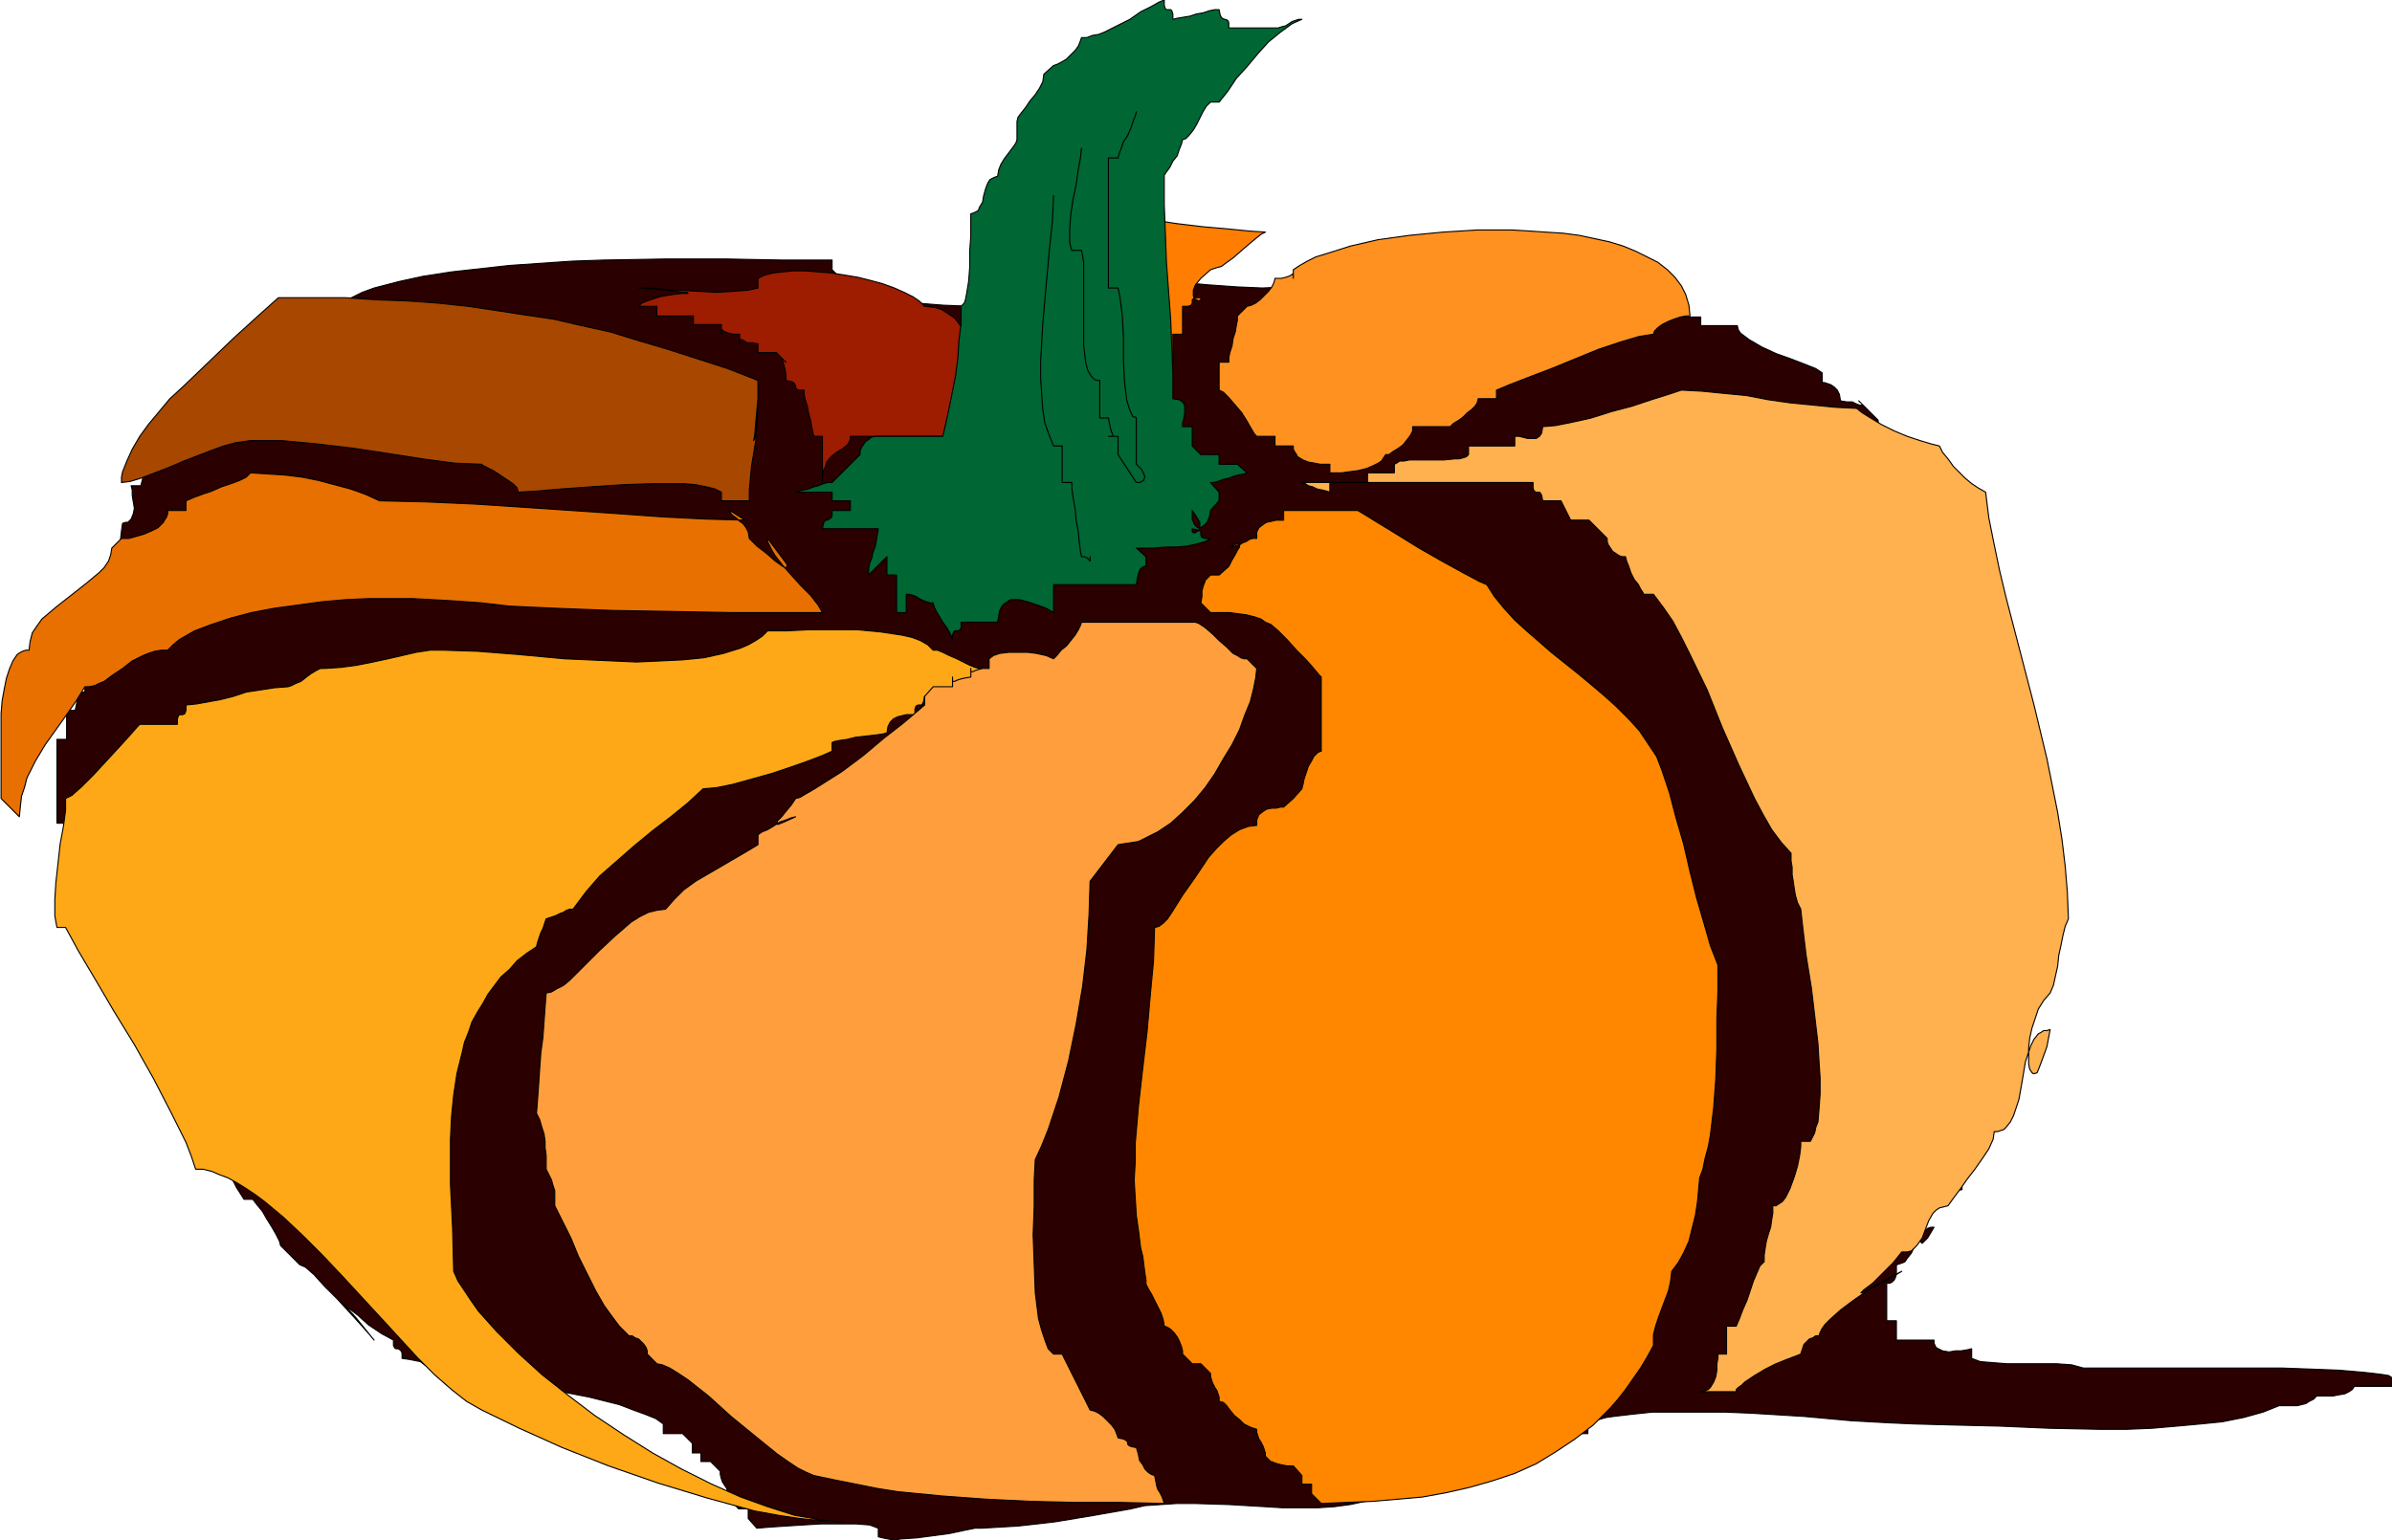 <svg xmlns="http://www.w3.org/2000/svg" fill-rule="evenodd" height="4.774in" preserveAspectRatio="none" stroke-linecap="round" viewBox="0 0 2225 1433" width="7.413in"><style>.pen0{stroke:#000;stroke-width:1;stroke-linejoin:round}.pen1{stroke:none}</style><path class="pen1" style="fill:#2b0000" d="M774 242h-46l-52-1h-57l-58 1-29 1-29 2-29 2-27 3-27 3-26 4-23 5-23 6-11 4-12 6-14 5-15 6-14 6-14 4-13 3-11 1-9 9v9h-8l-9 9-1 6-2 4-3 3-4 3-4 2-4 3-4 2-4 3-4 7-7 10-7 10-8 10-8 9-8 8-6 5-4 2-9 35h-9l1 4v5l1 6 1 6-1 5-2 5-1 1-2 2h-2l-3 1-1 7-1 9-1 9-3 10-2 10-3 9-3 8-3 8v35h-9v34h-9l2 1h2l-1 2-1 2-1 3-1 4v6h-9 4v2l-1 2-1 3-1 5-1 5h-8v27h-9v78h9l8 27 2 10 3 16 5 20 6 21 7 21 7 17 3 7 4 5 4 4 3 1-13-30-8-14-1-1-1-1-1 1v3l1 5 4 14 5 16 4 7 3 7 4 6 3 4 3 1 3 4 3 4 3 5 2 6 2 6 1 5v4l3 1 3 1 3 2 3 3 5 8 4 8 4 9 3 9 4 7 3 5h9l6 10 7 12 6 13 7 13 6 13 7 12 6 12 7 11h8l1 1 3 4 5 6 4 7 5 8 4 7 3 6 1 4 18 18 5 2 8 7 10 11 12 12 11 12 10 11 8 9 5 6-17-21-9-10-2-2 2 1 2 2 9 7 10 9 12 8 11 6v5l1 2 1 1h2l2 1 1 1 1 2v5l7 1 5 1 5 1 4 3 4 2 3 3 4 3 3 4h20l26 3 30 3 32 6 31 6 28 7 13 5 11 4 10 4 7 5v9h18l9 9v9h8v8h9l9 9v3l1 4 1 3 2 3 2 3 1 4 1 3 1 3 8 9h9v9l8 9 12-1 15-1 16-1 17-1h32l13 1 8 3v8l4 1 5 1 6 1 6-1 15-1 15-2 15-2 14-3 10-2h6l17-1 17-1 18-2 17-2 18-3 18-3 17-3 17-3 13-3 15-1 15-1h16l32 1 34 2 16 1h33l15-1 15-2 14-3 13-5 12-5v-9l6-3 6-3 8-3 8-3 18-4 20-4 21-3 19-2 18-1h15v-3l1-3 2-2 3-2 5-4 7-2 8-1 7-1h10v-9l5-2 5-2 7-2 7-1 17-2 19-2h68l24 1 49 3 44 4 36 2 23 1 37 1 42 1 46 2 48 1h24l24-1 23-2 22-2 20-2 20-4 18-5 15-6h17l4-1 4-1 3-2 4-2 3-3h15l5-1 6-1 4-2 3-2 2-3h35v-8l-3-2-6-1-8-1-9-1-23-2-26-1-27-1h-185l-11-3-14-1h-46l-13-1-12-1-8-3v-9l-4 1-6 1h-5l-6 1-6-1-4-2-2-1-1-2-1-2v-3h-35v-18h-9v-35h3l2-1 2-2 1-2 1-3v-9l3-1 3-1 2-1 2-3 4-5 3-7 4-6 3-6 3-2 2-2 3-1h3l-6 10-4 4-1 1-1-1-1-1v-2l1-6 2-8 4-7 6-7 3-1 2-2 2-3 3-3 2-4 4-2 4-2 6-1v-4l1-5 2-6 1-6 2-5 1-5 1-3 1-1h8l7-8 6-12 6-14 5-15 5-16 3-15 2-13 1-12h2l2-2 2-2 1-4 2-9 1-12v-14l-1-15-2-17-2-18-4-34-5-31-3-23-2-11 10 55 5 27 1 3-3-14-4-25-4-30-3-29-2-22-6-18-7-22-7-23-7-24-7-25-8-23-9-21-9-19h-9l-1-4-1-6-1-8-2-8-1-8-1-7-1-6-1-5h-9l-4-11-5-14-5-16-6-17-6-17-4-17-3-16-1-14-9-9-9-9 3 3 1 1h-3l-3-1-4-2h-5l-6-1-1-6-2-4-3-3-3-2-3-1-3-1h-2v-9l-6-4-10-4-13-5-14-5-13-6-12-7-4-3-4-3-2-3-1-4h-34v-8h-35v-9l-4-1-4-1h-23l-13 2-12 1-13 1h-10l-4-1-4-1v-9h-43v-9l-10-4-11-3-14-2-14-2h-34l-17 1-19 1-36 3-35 3-30 2-23 1-23-1-28-2-32-3-33-3-16-1-15-1h-29l-13 2-11 2-10 3-8 4v9l-5 3-8 2-9 2-9 1h-23l-25-1-25-2-24-2-21-2-16-1-8-9v-8l-9-9v-9z"/><path class="pen0" fill="none" d="M774 242h-46l-52-1h-57l-58 1-29 1-29 2-29 2-27 3-27 3-26 4-23 5-23 6-11 4-12 6-14 5-15 6-14 6-14 4-13 3-11 1-9 9v9h-8l-9 9-1 6-2 4-3 3-4 3-4 2-4 3-4 2-4 3-4 7-7 10-7 10-8 10-8 9-8 8-6 5-4 2-9 35h-9l1 4v5l1 6 1 6-1 5-2 5-1 1-2 2h-2l-3 1-1 7-1 9-1 9-3 10-2 10-3 9-3 8-3 8v35h-9v34h-9l2 1h2l-1 2-1 2-1 3-1 4v6h-9 4v2l-1 2-1 3-1 5-1 5h-8v27h-9v78h9l8 27 2 10 3 16 5 20 6 21 7 21 7 17 3 7 4 5 4 4 3 1-13-30-8-14-1-1-1-1-1 1v3l1 5 4 14 5 16 4 7 3 7 4 6 3 4 3 1 3 4 3 4 3 5 2 6 2 6 1 5v4l3 1 3 1 3 2 3 3 5 8 4 8 4 9 3 9 4 7 3 5h9l6 10 7 12 6 13 7 13 6 13 7 12 6 12 7 11h8l1 1 3 4 5 6 4 7 5 8 4 7 3 6 1 4 18 18 5 2 8 7 10 11 12 12 11 12 10 11 8 9 5 6-17-21-9-10-2-2 2 1 2 2 9 7 10 9 12 8 11 6v5l1 2 1 1h2l2 1 1 1 1 2v5l7 1 5 1 5 1 4 3 4 2 3 3 4 3 3 4h20l26 3 30 3 32 6 31 6 28 7 13 5 11 4 10 4 7 5v9h18l9 9v9h8v8h9l9 9v3l1 4 1 3 2 3 2 3 1 4 1 3 1 3 8 9h9v9l8 9 12-1 15-1 16-1 17-1h32l13 1 8 3v8l4 1 5 1 6 1 6-1 15-1 15-2 15-2 14-3 10-2h6l17-1 17-1 18-2 17-2 18-3 18-3 17-3 17-3 13-3 15-1 15-1h16l32 1 34 2 16 1h33l15-1 15-2 14-3 13-5 12-5v-9l6-3 6-3 8-3 8-3 18-4 20-4 21-3 19-2 18-1h15v-3l1-3 2-2 3-2 5-4 7-2 8-1 7-1h10v-9l5-2 5-2 7-2 7-1 17-2 19-2h68l24 1 49 3 44 4 36 2 23 1 37 1 42 1 46 2 48 1h24l24-1 23-2 22-2 20-2 20-4 18-5 15-6h17l4-1 4-1 3-2 4-2 3-3h15l5-1 6-1 4-2 3-2 2-3h35v-8l-3-2-6-1-8-1-9-1-23-2-26-1-27-1h-185l-11-3-14-1h-46l-13-1-12-1-8-3v-9l-4 1-6 1h-5l-6 1-6-1-4-2-2-1-1-2-1-2v-3h-35v-18h-9v-35h3l2-1 2-2 1-2 1-3v-9l3-1 3-1 2-1 2-3 4-5 3-7 4-6 3-6 3-2 2-2 3-1h3l-6 10-4 4-1 1-1-1-1-1v-2l1-6 2-8 4-7 6-7 3-1 2-2 2-3 3-3 2-4 4-2 4-2 6-1v-4l1-5 2-6 1-6 2-5 1-5 1-3 1-1h8l7-8 6-12 6-14 5-15 5-16 3-15 2-13 1-12h2l2-2 2-2 1-4 2-9 1-12v-14l-1-15-2-17-2-18-4-34-5-31-3-23-2-11 10 55 5 27 1 3-3-14-4-25-4-30-3-29-2-22-6-18-7-22-7-23-7-24-7-25-8-23-9-21-9-19h-9l-1-4-1-6-1-8-2-8-1-8-1-7-1-6-1-5h-9l-4-11-5-14-5-16-6-17-6-17-4-17-3-16-1-14-9-9-9-9 3 3 1 1h-3l-3-1-4-2h-5l-6-1-1-6-2-4-3-3-3-2-3-1-3-1h-2v-9l-6-4-10-4-13-5-14-5-13-6-12-7-4-3-4-3-2-3-1-4h-34v-8h-35v-9l-4-1-4-1h-23l-13 2-12 1-13 1h-10l-4-1-4-1v-9h-43v-9l-10-4-11-3-14-2-14-2h-34l-17 1-19 1-36 3-35 3-30 2-23 1-23-1-28-2-32-3-33-3-16-1-15-1h-29l-13 2-11 2-10 3-8 4v9l-5 3-8 2-9 2-9 1h-23l-25-1-25-2-24-2-21-2-16-1-8-9v-8l-9-9v-9"/><path class="pen1" style="fill:#a84700" d="m705 354-28-11-28-9-28-9-27-8-26-8-27-6-26-6-27-4-26-4-27-4-28-3-28-2-28-1-30-2h-62l-19 17-22 20-24 23-24 23-12 11-10 12-10 12-8 11-7 12-5 11-2 5-2 5-1 5v5l8-1 10-3 13-5 13-5 14-6 13-5 13-5 11-4 11-3 14-2h29l32 3 34 4 33 5 32 5 30 4 25 1 1 1 4 2 6 3 6 4 6 4 6 4 4 4 1 4 17-1 23-2 28-2 30-2 29-1h26l12 1 10 2 8 2 6 3v8h26v-10l1-11 1-11 2-12 2-12 1-13 1-13v-13l-2 22-1 12-1 5 1-2 1-7 1-13 1-15v-19z"/><path class="pen0" fill="none" d="m705 354-28-11-28-9-28-9-27-8-26-8-27-6-26-6-27-4-26-4-27-4-28-3-28-2-28-1-30-2h-62l-19 17-22 20-24 23-24 23-12 11-10 12-10 12-8 11-7 12-5 11-2 5-2 5-1 5v5l8-1 10-3 13-5 13-5 14-6 13-5 13-5 11-4 11-3 14-2h29l32 3 34 4 33 5 32 5 30 4 25 1 1 1 4 2 6 3 6 4 6 4 6 4 4 4 1 4 17-1 23-2 28-2 30-2 29-1h26l12 1 10 2 8 2 6 3v8h26v-10l1-11 1-11 2-12 2-12 1-13 1-13v-13l-2 22-1 12-1 5 1-2 1-7 1-13 1-15v-19"/><path class="pen1" style="fill:#e87000" d="m693 484-36-1-40-2-42-3-44-3-45-3-45-3-45-2-43-1-13-6-14-5-15-4-15-4-15-3-16-2-16-1-16-1-4 4-6 3-8 3-9 3-9 4-9 3-8 3-7 3v9h-17v3l-1 3-2 3-1 2-5 5-6 3-7 3-7 2-7 2h-7l-9 9-1 6-2 6-4 6-5 5-12 10-14 11-14 11-13 11-5 7-4 6-2 8-1 8h-3l-3 1-2 1-3 2-4 6-3 7-3 9-2 10-2 11-1 12v79l17 17 1-10 1-9 3-9 2-8 8-16 9-15 10-14 10-14 9-13 8-13h4l5-1 4-2 5-2 8-6 9-6 9-7 10-5 5-2 6-2 6-1h6l5-5 6-5 7-4 7-4 16-6 18-6 19-5 21-4 22-3 22-3 22-2 22-1h41l36 2 28 2 26 3 43 2 52 2 57 1 54 1h85l-4-7-7-9-9-9-9-10-8-9-7-9-3-5-2-4-2-4v-3l12 16 6 8v3h-2l-2-1-7-5-8-7-9-7-7-7-1-6-2-4-3-4-3-2-3-3-3-2-2-2-1-3 14 9z"/><path class="pen0" fill="none" d="m693 484-36-1-40-2-42-3-44-3-45-3-45-3-45-2-43-1-13-6-14-5-15-4-15-4-15-3-16-2-16-1-16-1-4 4-6 3-8 3-9 3-9 4-9 3-8 3-7 3v9h-17v3l-1 3-2 3-1 2-5 5-6 3-7 3-7 2-7 2h-7l-9 9-1 6-2 6-4 6-5 5-12 10-14 11-14 11-13 11-5 7-4 6-2 8-1 8h-3l-3 1-2 1-3 2-4 6-3 7-3 9-2 10-2 11-1 12v79l17 17 1-10 1-9 3-9 2-8 8-16 9-15 10-14 10-14 9-13 8-13h4l5-1 4-2 5-2 8-6 9-6 9-7 10-5 5-2 6-2 6-1h6l5-5 6-5 7-4 7-4 16-6 18-6 19-5 21-4 22-3 22-3 22-2 22-1h41l36 2 28 2 26 3 43 2 52 2 57 1 54 1h85l-4-7-7-9-9-9-9-10-8-9-7-9-3-5-2-4-2-4v-3l12 16 6 8v3h-2l-2-1-7-5-8-7-9-7-7-7-1-6-2-4-3-4-3-2-3-3-3-2-2-2-1-3 14 9"/><path class="pen1" style="fill:#ffa817" d="m911 622-4-1-5-2-6-3-6-3-7-3-6-3-5-2h-4l-5-5-7-4-8-3-9-2-20-3-21-2h-46l-20 1h-18l-5 5-6 4-7 4-7 3-16 5-18 4-20 2-21 1-22 1-22-1-45-2-43-4-38-3-31-1h-13l-13 2-13 3-13 3-14 3-15 3-15 2-15 1h-4l-4 2-5 3-4 3-5 4-5 2-4 2-3 1-13 1-13 2-13 2-12 4-12 3-11 2-11 2-10 1v5l-1 3-2 1h-3l-1 1-1 3v5h-35l-2 2-7 8-10 11-12 13-12 13-11 11-9 8-6 3v11l-2 15-3 16-2 18-2 18-1 16v15l1 6 1 5h8l12 22 16 27 17 29 19 31 18 32 16 31 7 14 7 14 5 13 4 12h7l8 2 7 3 8 3 9 5 8 5 9 6 8 6 18 15 18 17 18 18 18 19 36 39 34 37 16 16 16 14 14 11 14 8 35 17 40 18 43 17 46 16 23 7 23 7 22 6 22 6 22 4 20 3 20 2 18 1-10-1-10-1-11-2-12-2-25-8-25-9-27-12-28-14-27-15-27-17-27-18-25-19-24-19-22-20-20-20-17-19-7-10-6-9-6-9-4-9-1-40-2-41v-42l1-21 2-20 3-20 5-20 2-9 4-10 3-9 5-9 5-8 5-9 6-8 6-8 8-7 7-8 9-7 9-6 1-4 1-3 1-3 1-3 2-4 1-3 1-3 1-3 3-1 3-1 3-1 4-2 3-1 3-2 3-1h3l6-8 6-8 6-7 7-8 16-14 16-14 17-14 17-13 16-13 14-13 12-1 15-3 18-5 18-5 18-6 17-6 13-5 9-4v-8l2-1 5-1 7-1 8-2 9-1 9-1 7-1 4-1 1-6 2-4 3-3 4-2 4-1 4-1h8v-5l1-3 2-1h3l1-1 1-2 1-5h34l9-9 8-17z"/><path class="pen0" fill="none" d="m911 622-4-1-5-2-6-3-6-3-7-3-6-3-5-2h-4l-5-5-7-4-8-3-9-2-20-3-21-2h-46l-20 1h-18l-5 5-6 4-7 4-7 3-16 5-18 4-20 2-21 1-22 1-22-1-45-2-43-4-38-3-31-1h-13l-13 2-13 3-13 3-14 3-15 3-15 2-15 1h-4l-4 2-5 3-4 3-5 4-5 2-4 2-3 1-13 1-13 2-13 2-12 4-12 3-11 2-11 2-10 1v5l-1 3-2 1h-3l-1 1-1 3v5h-35l-2 2-7 8-10 11-12 13-12 13-11 11-9 8-6 3v11l-2 15-3 16-2 18-2 18-1 16v15l1 6 1 5h8l12 22 16 27 17 29 19 31 18 32 16 31 7 14 7 14 5 13 4 12h7l8 2 7 3 8 3 9 5 8 5 9 6 8 6 18 15 18 17 18 18 18 19 36 39 34 37 16 16 16 14 14 11 14 8 35 17 40 18 43 17 46 16 23 7 23 7 22 6 22 6 22 4 20 3 20 2 18 1-10-1-10-1-11-2-12-2-25-8-25-9-27-12-28-14-27-15-27-17-27-18-25-19-24-19-22-20-20-20-17-19-7-10-6-9-6-9-4-9-1-40-2-41v-42l1-21 2-20 3-20 5-20 2-9 4-10 3-9 5-9 5-8 5-9 6-8 6-8 8-7 7-8 9-7 9-6 1-4 1-3 1-3 1-3 2-4 1-3 1-3 1-3 3-1 3-1 3-1 4-2 3-1 3-2 3-1h3l6-8 6-8 6-7 7-8 16-14 16-14 17-14 17-13 16-13 14-13 12-1 15-3 18-5 18-5 18-6 17-6 13-5 9-4v-8l2-1 5-1 7-1 8-2 9-1 9-1 7-1 4-1 1-6 2-4 3-3 4-2 4-1 4-1h8v-5l1-3 2-1h3l1-1 1-2 1-5h34l9-9 8-17"/><path class="pen1" style="fill:#ff9e3d" d="m980 613 3-3 4-5 5-4 4-5 4-5 3-5 2-4 1-3h106l3 1 3 2 3 2 7 6 6 6 7 6 6 6 4 2 3 2 3 1h3l9 9-1 9-2 10-3 12-5 12-5 14-7 14-8 13-8 14-9 13-10 12-11 11-11 10-12 8-12 6-6 3-6 1-7 1-6 1-26 34-1 31-2 33-4 34-6 35-7 34-9 34-5 15-5 15-6 15-6 13-1 19v24l-1 27 1 27 1 27 3 24 3 11 3 9 3 8 5 5h8l26 52 4 1 4 2 4 3 4 4 4 4 3 4 2 5 1 3 5 1 2 1 1 1 1 1v2l1 1 2 1 5 1 1 3 1 4 1 5 3 4 2 4 3 3 3 2 3 1 1 5 1 5 1 3 2 3 1 2 1 2 1 3 1 3-42-1h-42l-41-1-41-2-41-3-41-4-19-3-20-4-20-4-19-4-7-3-8-4-9-6-10-7-21-17-22-18-21-19-19-15-9-6-8-5-7-3-5-1-9-9v-3l-1-3-2-3-2-2-3-3-3-1-3-2h-3l-9-9-6-8-8-11-8-14-8-16-8-16-7-17-8-16-7-14v-14l-1-3-1-3-1-4-2-4-3-6v-13l-1-7v-6l-1-7-2-6-2-7-3-6 1-13 1-14 1-15 1-14 2-15 1-14 1-14 1-13 5-1 5-3 6-3 6-5 13-13 14-14 15-14 15-13 8-5 8-4 8-2 8-1 8-9 9-9 11-8 12-7 12-7 12-7 12-7 10-6v-9l1-1 3-2 5-2 5-3 6-4 6-2 5-2 4-1-11 5-5 2h-2l1-1v-2l4-4 4-5 5-6 4-6 4-1 5-3 7-4 8-5 19-12 20-15 19-16 18-14 13-11 7-6v-8l8-9h18v-9 4h2l2-1 3-1 4-1 6-1v-8 3h2l2-1 3-1 4-1h6v-9l4-3 6-2 8-1h18l8 1 9 2 7 3z"/><path class="pen0" fill="none" d="m980 613 3-3 4-5 5-4 4-5 4-5 3-5 2-4 1-3h106l3 1 3 2 3 2 7 6 6 6 7 6 6 6 4 2 3 2 3 1h3l9 9-1 9-2 10-3 12-5 12-5 14-7 14-8 13-8 14-9 13-10 12-11 11-11 10-12 8-12 6-6 3-6 1-7 1-6 1-26 34-1 31-2 33-4 34-6 35-7 34-9 34-5 15-5 15-6 15-6 13-1 19v24l-1 27 1 27 1 27 3 24 3 11 3 9 3 8 5 5h8l26 52 4 1 4 2 4 3 4 4 4 4 3 4 2 5 1 3 5 1 2 1 1 1 1 1v2l1 1 2 1 5 1 1 3 1 4 1 5 3 4 2 4 3 3 3 2 3 1 1 5 1 5 1 3 2 3 1 2 1 2 1 3 1 3-42-1h-42l-41-1-41-2-41-3-41-4-19-3-20-4-20-4-19-4-7-3-8-4-9-6-10-7-21-17-22-18-21-19-19-15-9-6-8-5-7-3-5-1-9-9v-3l-1-3-2-3-2-2-3-3-3-1-3-2h-3l-9-9-6-8-8-11-8-14-8-16-8-16-7-17-8-16-7-14v-14l-1-3-1-3-1-4-2-4-3-6v-13l-1-7v-6l-1-7-2-6-2-7-3-6 1-13 1-14 1-15 1-14 2-15 1-14 1-14 1-13 5-1 5-3 6-3 6-5 13-13 14-14 15-14 15-13 8-5 8-4 8-2 8-1 8-9 9-9 11-8 12-7 12-7 12-7 12-7 10-6v-9l1-1 3-2 5-2 5-3 6-4 6-2 5-2 4-1-11 5-5 2h-2l1-1v-2l4-4 4-5 5-6 4-6 4-1 5-3 7-4 8-5 19-12 20-15 19-16 18-14 13-11 7-6v-8l8-9h18v-9 4h2l2-1 3-1 4-1 6-1v-8 3h2l2-1 3-1 4-1h6v-9l4-3 6-2 8-1h18l8 1 9 2 7 3"/><path class="pen1" style="fill:#ff8700" d="m1177 579 5 2 7 6 8 8 9 10 9 9 7 8 5 6 2 2v69l-3 1-4 4-2 4-3 5-2 6-2 6-1 5-1 4-8 9-9 8h-3l-4 1h-4l-5 1-3 2-4 3-2 5v5l-8 1-8 3-8 5-7 6-7 7-7 8-6 9-6 9-12 17-10 16-4 6-4 4-4 3-4 1-1 31-3 32-3 34-4 34-4 35-3 35v17l-1 17 1 17 1 16 1 7 1 7 1 8 1 8 2 8 1 8 1 8 1 6v4l2 4 3 5 3 6 3 6 3 6 2 6 1 6 3 1 3 2 3 3 3 4 2 4 2 5 1 4v3l9 9h8l9 9v3l1 3 1 3 2 4 2 3 1 3 1 3v4l4 1 3 3 3 4 4 5 5 4 4 4 6 3 6 2v3l1 3 1 3 2 3 2 4 1 3 1 3v3l9 9-2-2-1-2 2 1 3 1 4 1 5 1h6l8 9v8h9v9l9 9 24-1 24-1 23-2 23-2 22-4 22-5 21-6 21-7 20-9 18-11 18-12 17-13 8-8 8-8 7-8 7-9 7-10 7-10 6-10 6-11v-10l2-8 3-9 3-8 3-8 3-8 2-9 1-9 6-8 5-9 5-11 3-12 3-12 2-13 1-11 1-11 3-8 2-10 3-11 2-11 3-25 2-27 1-28v-28l1-26v-24l-7-18-6-21-7-24-6-24-6-26-7-24-6-23-7-21-5-13-8-12-8-12-10-11-11-11-11-10-13-11-12-10-25-20-23-20-11-10-10-11-9-11-7-11-7-3-15-8-20-11-21-12-21-13-18-11-13-8-5-3h-69v9h-7l-4 1-5 1-3 2-4 3-2 4v6h-4l-3 1-3 2-3 1-3 2-4 1-3 1-3 1 5-3 3-1 2 1v2l-2 3-2 4-3 5-3 6-9 8h-8l-9 9 3-2 1-1-1 2-1 3-1 4v5l-1 6 9 9h18l7 1 8 1 8 2 6 2 4 3z"/><path class="pen0" fill="none" d="m1177 579 5 2 7 6 8 8 9 10 9 9 7 8 5 6 2 2v69l-3 1-4 4-2 4-3 5-2 6-2 6-1 5-1 4-8 9-9 8h-3l-4 1h-4l-5 1-3 2-4 3-2 5v5l-8 1-8 3-8 5-7 6-7 7-7 8-6 9-6 9-12 17-10 16-4 6-4 4-4 3-4 1-1 31-3 32-3 34-4 34-4 35-3 35v17l-1 17 1 17 1 16 1 7 1 7 1 8 1 8 2 8 1 8 1 8 1 6v4l2 4 3 5 3 6 3 6 3 6 2 6 1 6 3 1 3 2 3 3 3 4 2 4 2 5 1 4v3l9 9h8l9 9v3l1 3 1 3 2 4 2 3 1 3 1 3v4l4 1 3 3 3 4 4 5 5 4 4 4 6 3 6 2v3l1 3 1 3 2 3 2 4 1 3 1 3v3l9 9-2-2-1-2 2 1 3 1 4 1 5 1h6l8 9v8h9v9l9 9 24-1 24-1 23-2 23-2 22-4 22-5 21-6 21-7 20-9 18-11 18-12 17-13 8-8 8-8 7-8 7-9 7-10 7-10 6-10 6-11v-10l2-8 3-9 3-8 3-8 3-8 2-9 1-9 6-8 5-9 5-11 3-12 3-12 2-13 1-11 1-11 3-8 2-10 3-11 2-11 3-25 2-27 1-28v-28l1-26v-24l-7-18-6-21-7-24-6-24-6-26-7-24-6-23-7-21-5-13-8-12-8-12-10-11-11-11-11-10-13-11-12-10-25-20-23-20-11-10-10-11-9-11-7-11-7-3-15-8-20-11-21-12-21-13-18-11-13-8-5-3h-69v9h-7l-4 1-5 1-3 2-4 3-2 4v6h-4l-3 1-3 2-3 1-3 2-4 1-3 1-3 1 5-3 3-1 2 1v2l-2 3-2 4-3 5-3 6-9 8h-8l-9 9 3-2 1-1-1 2-1 3-1 4v5l-1 6 9 9h18l7 1 8 1 8 2 6 2 4 3"/><path class="pen1" style="fill:#ffb04f" d="M1211 449h215v5l1 3 2 1h3l1 1 1 2 1 5h17l9 18h17l17 17v3l1 3 2 3 2 3 3 2 3 2 3 1h3l1 4 2 5 2 6 3 6 4 5 2 4 2 3 1 2h9l9 12 9 13 8 15 8 16 16 33 14 35 15 34 15 32 8 15 8 14 9 12 9 10v7l1 6v7l1 6 1 7 1 6 2 7 3 6 2 18 3 25 5 31 4 34 2 17 1 17 1 15v15l-1 14-1 12-2 5-1 5-2 4-2 4h-9v5l-1 8-2 10-3 10-4 11-4 8-3 4-3 2-3 2h-3v7l-1 6-1 7-2 6-2 7-1 6-1 7v6l-4 4-3 7-3 7-3 9-3 9-4 9-3 8-3 7h-9v26h-8v4l-1 5v6l-1 6-2 5-3 5-2 2-3 1-2 1h-3 34v-2l2-2 3-2 3-3 9-6 10-6 10-5 10-4 8-3 5-2 1-3 1-3 1-3 2-2 3-3 3-1 3-2h3l1-3 2-4 3-4 4-4 10-9 12-9 13-9 13-8 11-6 8-4-22 13-13 6-2 1h-1l1-1 2-2 8-6 9-9 10-10 8-10h5l4-1 3-3 2-2 5-7 3-8 3-8 4-7 3-3 3-2 4-1 4-1 5-7 6-8 7-10 7-9 7-10 6-9 4-9 1-7h3l3-1 3-1 2-2 4-5 3-6 5-15 3-17 3-18 5-15 3-6 4-5 2-1 3-2h3l3-1-3 16-4 11-3 8-2 5-2 1h-2l-1-1-2-3-1-5v-15l1-9 2-9 3-9 3-9 5-8 6-7 3-7 2-9 2-9 1-10 2-9 2-10 2-8 3-7-1-25-2-24-3-25-4-25-10-50-12-50-13-50-13-50-6-25-5-24-5-25-3-24-7-4-6-4-6-5-6-6-5-5-5-7-5-6-3-6-8-2-10-3-12-4-12-5-12-6-10-6-8-5-5-4-20-1-20-2-21-2-21-3-21-4-21-2-20-2-19-1-12 4-16 5-18 6-19 5-19 6-18 4-15 3-12 1-1 6-2 3-3 2h-8l-4-1-4-1h-4v9h-43v8l-2 2-3 1-4 1h-4l-10 1h-32l-5 1h-4l-3 2-2 1v8h-25v9h-35v9l-3-1-4-1-5-1-4-2-4-1-3-2-2-1h-1z"/><path class="pen0" fill="none" d="M1211 449h215v5l1 3 2 1h3l1 1 1 2 1 5h17l9 18h17l17 17v3l1 3 2 3 2 3 3 2 3 2 3 1h3l1 4 2 5 2 6 3 6 4 5 2 4 2 3 1 2h9l9 12 9 13 8 15 8 16 16 33 14 35 15 34 15 32 8 15 8 14 9 12 9 10v7l1 6v7l1 6 1 7 1 6 2 7 3 6 2 18 3 25 5 31 4 34 2 17 1 17 1 15v15l-1 14-1 12-2 5-1 5-2 4-2 4h-9v5l-1 8-2 10-3 10-4 11-4 8-3 4-3 2-3 2h-3v7l-1 6-1 7-2 6-2 7-1 6-1 7v6l-4 4-3 7-3 7-3 9-3 9-4 9-3 8-3 7h-9v26h-8v4l-1 5v6l-1 6-2 5-3 5-2 2-3 1-2 1h-3 34v-2l2-2 3-2 3-3 9-6 10-6 10-5 10-4 8-3 5-2 1-3 1-3 1-3 2-2 3-3 3-1 3-2h3l1-3 2-4 3-4 4-4 10-9 12-9 13-9 13-8 11-6 8-4-22 13-13 6-2 1h-1l1-1 2-2 8-6 9-9 10-10 8-10h5l4-1 3-3 2-2 5-7 3-8 3-8 4-7 3-3 3-2 4-1 4-1 5-7 6-8 7-10 7-9 7-10 6-9 4-9 1-7h3l3-1 3-1 2-2 4-5 3-6 5-15 3-17 3-18 5-15 3-6 4-5 2-1 3-2h3l3-1-3 16-4 11-3 8-2 5-2 1h-2l-1-1-2-3-1-5v-15l1-9 2-9 3-9 3-9 5-8 6-7 3-7 2-9 2-9 1-10 2-9 2-10 2-8 3-7-1-25-2-24-3-25-4-25-10-50-12-50-13-50-13-50-6-25-5-24-5-25-3-24-7-4-6-4-6-5-6-6-5-5-5-7-5-6-3-6-8-2-10-3-12-4-12-5-12-6-10-6-8-5-5-4-20-1-20-2-21-2-21-3-21-4-21-2-20-2-19-1-12 4-16 5-18 6-19 5-19 6-18 4-15 3-12 1-1 6-2 3-3 2h-8l-4-1-4-1h-4v9h-43v8l-2 2-3 1-4 1h-4l-10 1h-32l-5 1h-4l-3 2-2 1v8h-25v9h-35v9l-3-1-4-1-5-1-4-2-4-1-3-2-2-1h-1"/><path class="pen1" style="fill:#ff9121" d="M1289 423h3l4-3 5-3 4-3 4-5 3-4 2-4v-4h35l3-3 5-3 4-3 4-4 4-3 3-3 2-3 1-4h17v-8l12-5 18-7 21-8 22-9 22-9 21-7 17-5 13-2 1-3 3-3 4-3 6-3 5-2 6-2 5-1h4l-1-10-3-10-4-8-6-8-7-7-9-7-10-5-10-5-12-5-13-4-14-3-14-3-15-2-16-1-15-1-16-1h-33l-32 2-31 3-29 4-26 6-22 7-10 3-8 4-7 4-6 4v8-3l-1-1-1 1-2 1-3 1-4 1h-6l-1 4-2 4-3 4-4 4-4 4-4 3-4 2-4 1-9 9v4l-1 5-1 6-2 6-1 7-2 6-1 5v4h-9v26l4 2 5 5 6 7 6 7 5 8 4 7 3 5 2 2h17v9h17v3l1 2 2 3 1 2 5 3 5 2 6 1 5 1h9v8h11l7-1 8-1 8-2 7-3 4-2 3-2 2-3 2-3z"/><path class="pen0" fill="none" d="M1289 423h3l4-3 5-3 4-3 4-5 3-4 2-4v-4h35l3-3 5-3 4-3 4-4 4-3 3-3 2-3 1-4h17v-8l12-5 18-7 21-8 22-9 22-9 21-7 17-5 13-2 1-3 3-3 4-3 6-3 5-2 6-2 5-1h4l-1-10-3-10-4-8-6-8-7-7-9-7-10-5-10-5-12-5-13-4-14-3-14-3-15-2-16-1-15-1-16-1h-33l-32 2-31 3-29 4-26 6-22 7-10 3-8 4-7 4-6 4v8-3l-1-1-1 1-2 1-3 1-4 1h-6l-1 4-2 4-3 4-4 4-4 4-4 3-4 2-4 1-9 9v4l-1 5-1 6-2 6-1 7-2 6-1 5v4h-9v26l4 2 5 5 6 7 6 7 5 8 4 7 3 5 2 2h17v9h17v3l1 2 2 3 1 2 5 3 5 2 6 1 5 1h9v8h11l7-1 8-1 8-2 7-3 4-2 3-2 2-3 2-3"/><path class="pen1" style="fill:#9e1c00" d="M765 449v-6l1-5 2-4 1-4 4-5 5-4 5-3 4-3 2-2 1-2 1-2v-3h137v-21l-1-14-2-15-1-7-2-7-2-6-2-5-3-5-4-3-4-2-4-1-4-7-3-6-4-6-4-5-6-4-6-4-7-2-9-1-5-5-6-4-8-4-9-4-11-4-11-3-12-3-12-2-13-2-12-1-12-1h-11l-10 1-9 1-8 2-6 3v9l-9 2-13 1-16 1-18-1-17-1-16-1-13-1h-9l27 2 15 2h3l1 1h-5l-9 1-12 2-6 2-6 2-5 2-3 3h17v9h34v8h26v9-4h1l1 1 2 1 3 1 4 1h6v9-4h2l2 1 3 2h5l5 1v8h17l9 9-3-3h-1l1 2 1 3 1 4 1 5v6l5 1 2 1 1 1 1 2v1l1 2 2 1h5v4l1 5 2 6 1 6 2 7 1 6 1 5 1 4h8v43z"/><path class="pen0" fill="none" d="M765 449v-6l1-5 2-4 1-4 4-5 5-4 5-3 4-3 2-2 1-2 1-2v-3h137v-21l-1-14-2-15-1-7-2-7-2-6-2-5-3-5-4-3-4-2-4-1-4-7-3-6-4-6-4-5-6-4-6-4-7-2-9-1-5-5-6-4-8-4-9-4-11-4-11-3-12-3-12-2-13-2-12-1-12-1h-11l-10 1-9 1-8 2-6 3v9l-9 2-13 1-16 1-18-1-17-1-16-1-13-1h-9l27 2 15 2h3l1 1h-5l-9 1-12 2-6 2-6 2-5 2-3 3h17v9h34v8h26v9-4h1l1 1 2 1 3 1 4 1h6v9-4h2l2 1 3 2h5l5 1v8h17l9 9-3-3h-1l1 2 1 3 1 4 1 5v6l5 1 2 1 1 1 1 2v1l1 2 2 1h5v4l1 5 2 6 1 6 2 7 1 6 1 5 1 4h8v43"/><path class="pen1" style="fill:#ff7d00" d="M963 389h34l2 1 6 3 9 3 11 5 11 3 12 3 5 1h5l4-1 4-1v-9h17v-60h8v-26h9v-26h5l3-1 1-2v-3l1-1 2-1h5v2l-2 1-2-1-2-1-1-3v-5l2-5 5-6 9-8 3-1 3-1 4-1 4-3 7-5 8-7 7-6 6-5 5-4 4-2-15-1-20-2-23-2-25-3-26-4-26-2-24-2-21-1v3l-2 3-1 2-3 2-5 3-7 2-8 1-7 1h-10v9h-17l-9 8v9h-8l-9 9v5l-1 5-2 3-1 2-2 1-1 1h-1v9l8 8 3 1 4 1 3 1 3 1 3 2 4 1 3 1 3 1 9 8-3-2-1-1v2l1 3 1 4 1 6 1 6-3-8-1-6v-1l1-1v-1h1l3 2 5 4 5 5 6 6v17h8l-8 52z"/><path class="pen0" fill="none" d="M963 389h34l2 1 6 3 9 3 11 5 11 3 12 3 5 1h5l4-1 4-1v-9h17v-60h8v-26h9v-26h5l3-1 1-2v-3l1-1 2-1h5v2l-2 1-2-1-2-1-1-3v-5l2-5 5-6 9-8 3-1 3-1 4-1 4-3 7-5 8-7 7-6 6-5 5-4 4-2-15-1-20-2-23-2-25-3-26-4-26-2-24-2-21-1v3l-2 3-1 2-3 2-5 3-7 2-8 1-7 1h-10v9h-17l-9 8v9h-8l-9 9v5l-1 5-2 3-1 2-2 1-1 1h-1v9l8 8 3 1 4 1 3 1 3 1 3 2 4 1 3 1 3 1 9 8-3-2-1-1v2l1 3 1 4 1 6 1 6-3-8-1-6v-1l1-1v-1h1l3 2 5 4 5 5 6 6v17h8l-8 52"/><path class="pen1" style="fill:#063" d="M774 449h-4l-4 1-5 2-4 1-5 2-5 1-4 1-3 1h34v8h17v9h-17v5l-1 2-2 1-1 1h-2l-1 1-1 2-1 5h52l-1 6-1 6-1 5-2 5-1 5-2 5-1 5v6l17-17v17h9v35h9v-17h3l3 1 3 1 3 2 4 2 3 1 3 1h3l1 4 2 4 3 5 3 5 3 4 3 5 2 4 1 4v-5l1-3 1-1h3l2-1 1-2v-5h34l1-6 1-5 2-4 2-2 3-2 3-2h8l8 2 9 3 8 3 7 4v-26h77l1-6 1-4 1-3 1-2 2-1 1-1h2v-9l-9-8h17l10-1h11l10-1 9-2 7-2 5-3h-5l-3-1-1-2v-3l-1-1-3-1-4-1v3l2 1 2-1 2-2 1-3v-4l-3-5-4-6v8l2 5 2 2 1 1h3l3-2 3-3 2-5 1-6 8-9v-8l-8-9h3l4-1 5-2 5-1 5-2 4-1 5-1 3-1-9-8h-17v-9h-17l-8-8v-18h-9v-3l1-4 1-5v-8l-2-3-3-2-6-1v-23l-1-25-1-25-2-27-2-27-1-27-1-26v-28l2-3 3-4 3-6 4-5 2-6 2-5 1-4 3-1 3-3 4-5 3-5 3-6 3-6 3-5 4-4h8l8-10 8-12 10-11 10-12 10-11 11-9 11-8 9-4h-3l-3 1-3 1-3 2-3 2-4 1-3 1h-46v-5l-1-2-2-1h-1l-2-1-1-1-1-2-1-5h-4l-5 1-6 2-6 1-6 2-6 1-6 1-4 1v-5l-1-3-1-1h-4l-1-1-1-3V0l-5 2-7 4-10 5-10 7-12 6-12 6-5 2-6 1-5 2h-5l-1 3-2 5-3 4-4 4-4 4-5 3-4 2-3 1-9 8-1 7-3 6-4 6-5 6-4 6-4 5-3 4-1 4v17l-1 3-2 3-3 4-3 4-3 4-3 5-2 5-1 6-3 1-2 1-2 1-2 3-2 5-2 7-1 6-3 5-1 3-2 1-2 1-3 1v21l-1 14v15l-1 13-2 12-1 5-1 3-2 2-1 1v16l-2 16-1 16-2 16-3 15-3 15-3 14-3 13h-63l-4 1-2 2-3 2-2 3-2 3-1 3v3l-26 26z"/><path class="pen0" fill="none" d="M774 449h-4l-4 1-5 2-4 1-5 2-5 1-4 1-3 1h34v8h17v9h-17v5l-1 2-2 1-1 1h-2l-1 1-1 2-1 5h52l-1 6-1 6-1 5-2 5-1 5-2 5-1 5v6l17-17v17h9v35h9v-17h3l3 1 3 1 3 2 4 2 3 1 3 1h3l1 4 2 4 3 5 3 5 3 4 3 5 2 4 1 4v-5l1-3 1-1h3l2-1 1-2v-5h34l1-6 1-5 2-4 2-2 3-2 3-2h8l8 2 9 3 8 3 7 4v-26h77l1-6 1-4 1-3 1-2 2-1 1-1h2v-9l-9-8h17l10-1h11l10-1 9-2 7-2 5-3h-5l-3-1-1-2v-3l-1-1-3-1-4-1v3l2 1 2-1 2-2 1-3v-4l-3-5-4-6v8l2 5 2 2 1 1h3l3-2 3-3 2-5 1-6 8-9v-8l-8-9h3l4-1 5-2 5-1 5-2 4-1 5-1 3-1-9-8h-17v-9h-17l-8-8v-18h-9v-3l1-4 1-5v-8l-2-3-3-2-6-1v-23l-1-25-1-25-2-27-2-27-1-27-1-26v-28l2-3 3-4 3-6 4-5 2-6 2-5 1-4 3-1 3-3 4-5 3-5 3-6 3-6 3-5 4-4h8l8-10 8-12 10-11 10-12 10-11 11-9 11-8 9-4h-3l-3 1-3 1-3 2-3 2-4 1-3 1h-46v-5l-1-2-2-1h-1l-2-1-1-1-1-2-1-5h-4l-5 1-6 2-6 1-6 2-6 1-6 1-4 1v-5l-1-3-1-1h-4l-1-1-1-3V0l-5 2-7 4-10 5-10 7-12 6-12 6-5 2-6 1-5 2h-5l-1 3-2 5-3 4-4 4-4 4-5 3-4 2-3 1-9 8-1 7-3 6-4 6-5 6-4 6-4 5-3 4-1 4v17l-1 3-2 3-3 4-3 4-3 4-3 5-2 5-1 6-3 1-2 1-2 1-2 3-2 5-2 7-1 6-3 5-1 3-2 1-2 1-3 1v21l-1 14v15l-1 13-2 12-1 5-1 3-2 2-1 1v16l-2 16-1 16-2 16-3 15-3 15-3 14-3 13h-63l-4 1-2 2-3 2-2 3-2 3-1 3v3l-26 26"/><path class="pen0" fill="none" d="m1057 104-1 4-2 5-2 6-3 7-4 6-2 6-2 5-1 4h-9v121h9l2 10 2 16 1 20v21l1 20 2 17 2 7 2 5 1 2 1 2h2l1 1v43l1 1 2 2 2 2 2 4 1 3-1 2v1l-2 1-2 1h-3l-17-26v-17h-9 4v-2l-1-2-1-3-1-5-1-5h-8v-35h-3l-2-1-1-1-2-2-3-5-2-7-2-17v-77l-1-6-1-5h-9l-1-3-1-5v-11l1-14 2-14 3-14 2-14 2-11 1-9m-26 44-1 23-3 29-3 33-3 34-1 18-1 17v16l1 15 1 14 2 13 4 11 4 10h8v34h9v5l1 8 2 11 1 11 2 11 1 10 1 8 1 5h2l3 1 1 1 1 1 1 1v-4"/></svg>
